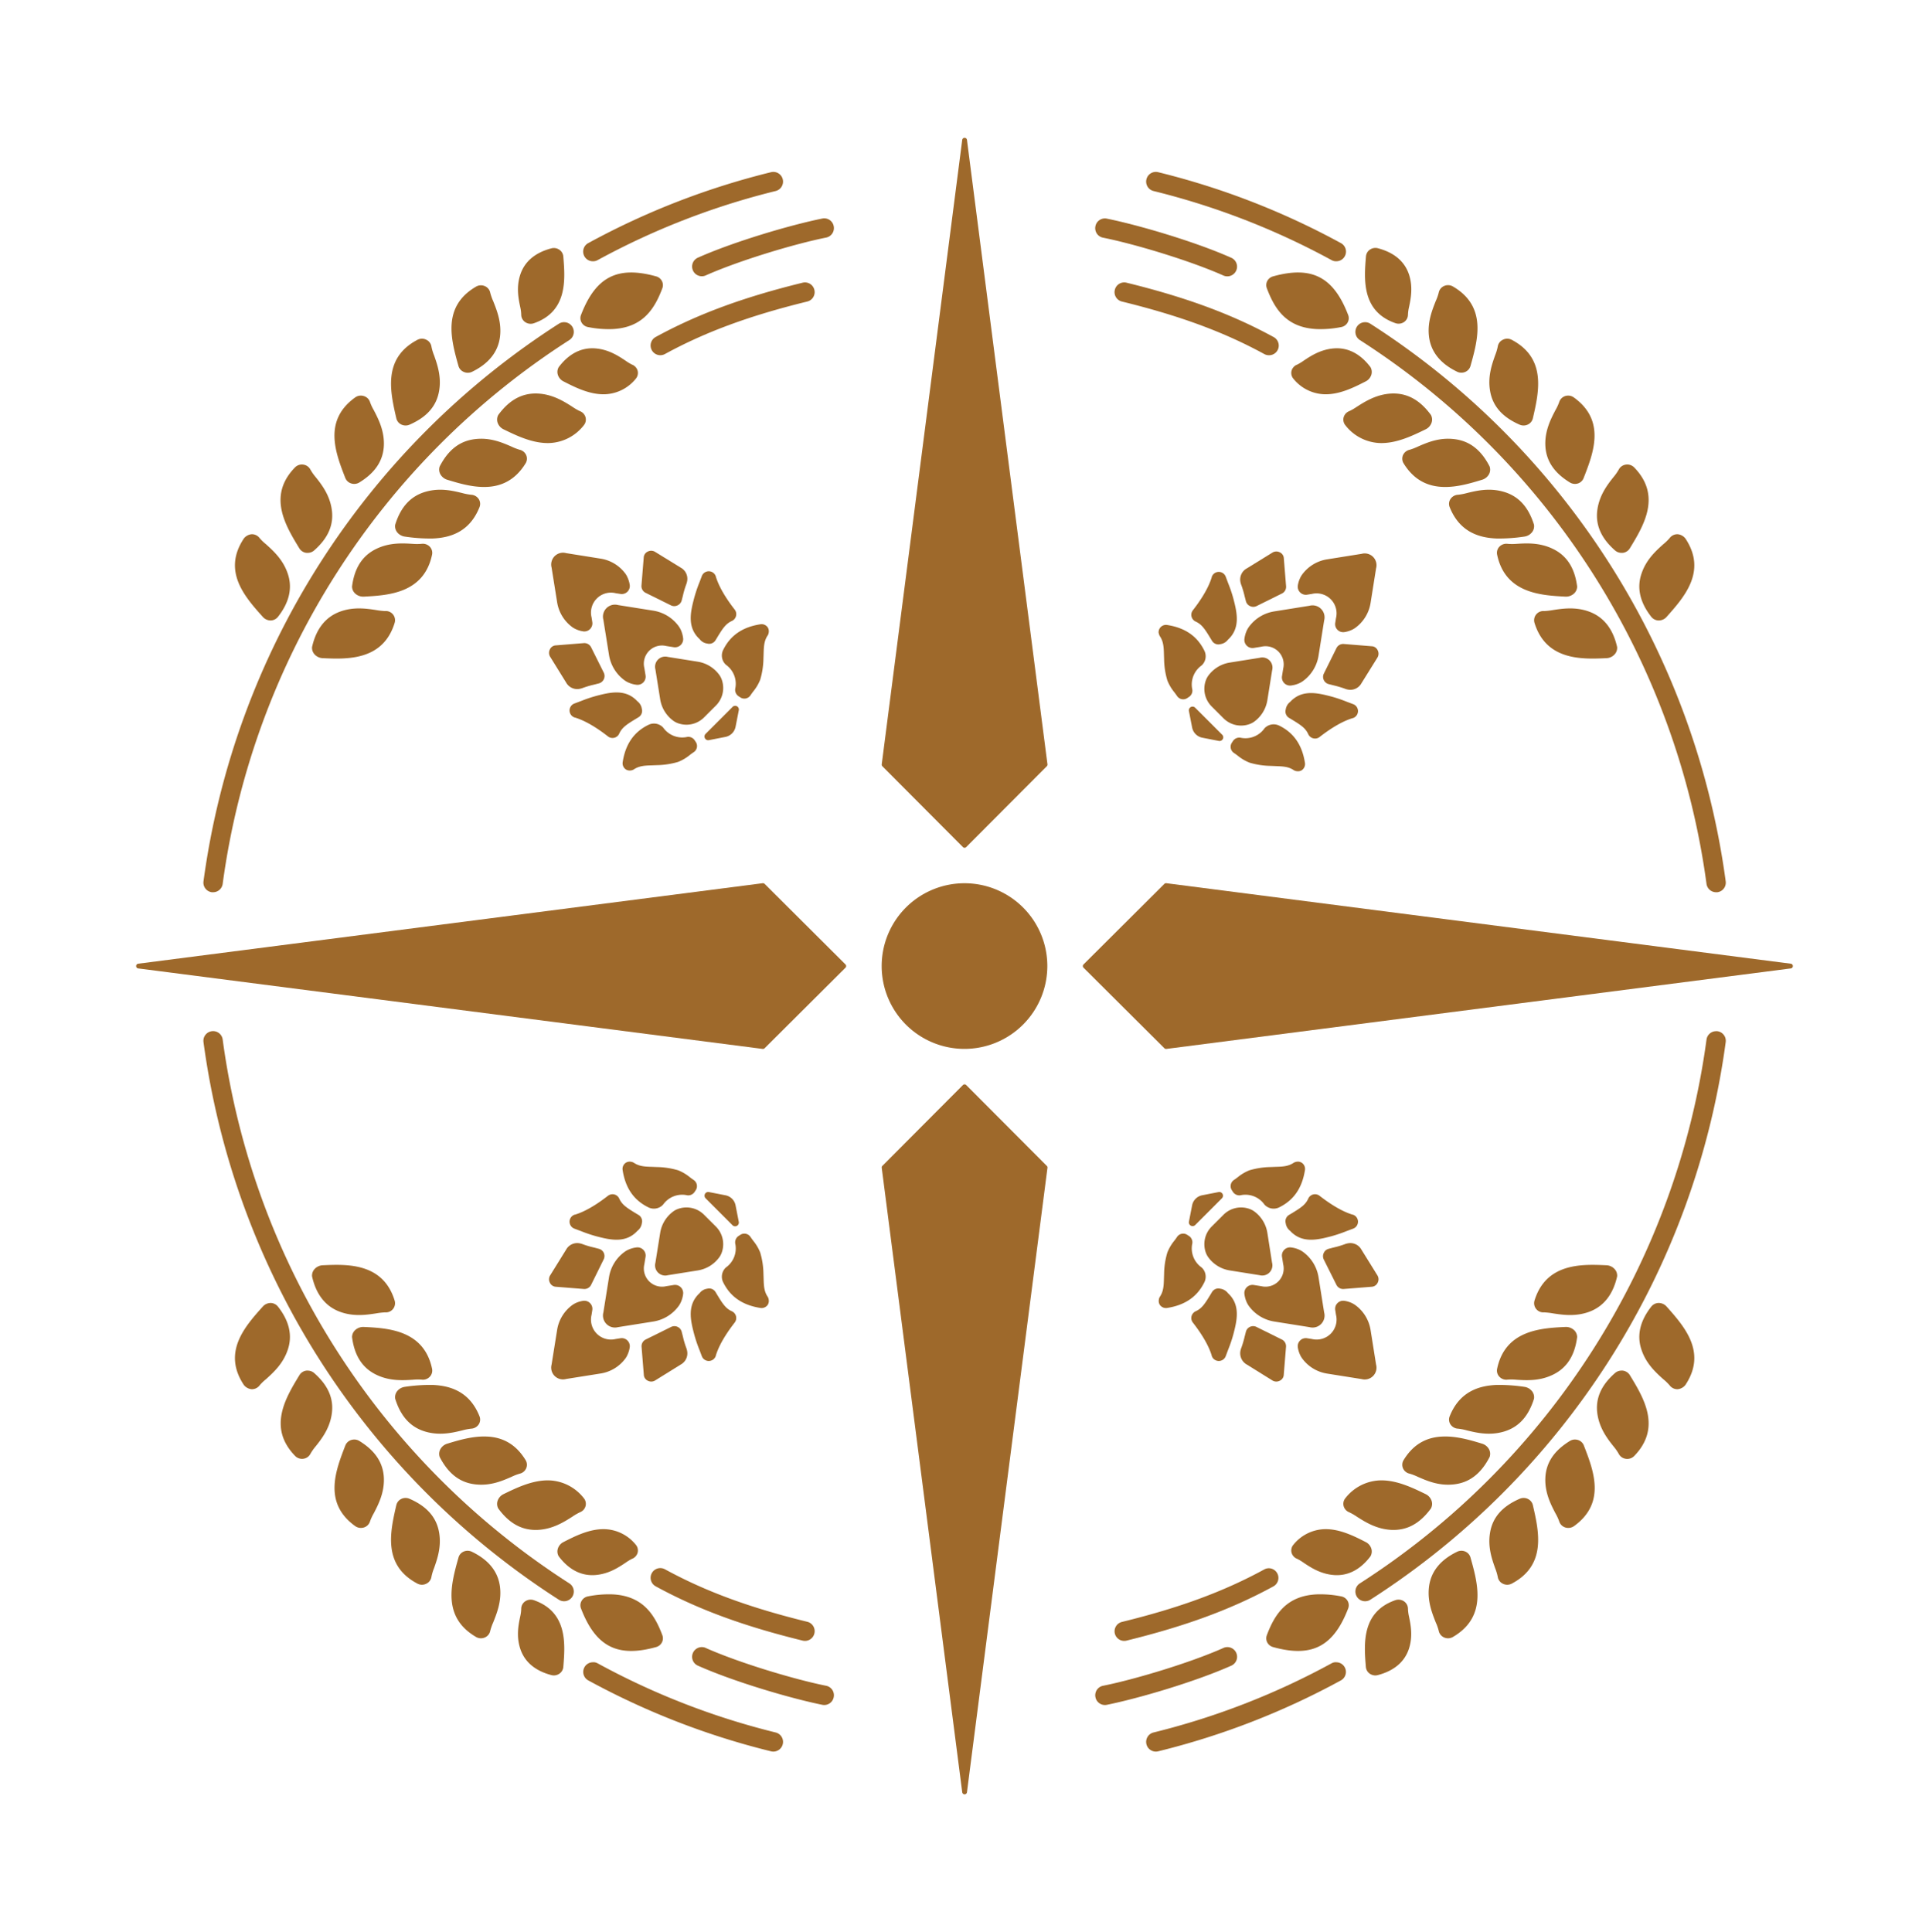 <?xml version="1.0" encoding="UTF-8"?>
<svg data-bbox="42.271 42.791 514.458 514.417" viewBox="0 0 599 600" xmlns="http://www.w3.org/2000/svg" data-type="color">
    <g>
        <path d="M215.18 84a3 3 0 0 0 2.87 1.78 2.84 2.84 0 0 0 1.1-.25c10.45-4.66 27.77-9.84 37.38-11.75a3 3 0 0 0 2.36-3.55 3 3 0 0 0-3.53-2.37c-9.9 2-27.49 7.18-38.65 12.16a3 3 0 0 0-1.53 3.98Z" fill="#9e692b" data-color="1"/>
        <path d="M182.61 101.57a32.41 32.41 0 0 0 7.38.63c9.56-.37 13.25-6.21 15.69-12.7a2.76 2.76 0 0 0-.15-2.25 2.88 2.88 0 0 0-1.8-1.43c-12-3.33-18.76.14-23.32 12a2.75 2.75 0 0 0 .2 2.37 2.88 2.88 0 0 0 2 1.38Z" fill="#9e692b" data-color="1"/>
        <path d="M116.85 189.45c-2.95-.45-7-1.09-11.28.49-4.49 1.66-7.41 5.36-8.67 11a3 3 0 0 0 .85 2.34 3.63 3.63 0 0 0 2.5 1.11c1.82.08 3.87.17 6 .09 6.51-.26 13.59-2.16 16.31-11.09a2.85 2.85 0 0 0-3-3.63 21.83 21.83 0 0 1-2.71-.31Z" fill="#9e692b" data-color="1"/>
        <path d="M134.17 172.24a2.77 2.77 0 0 0-.74-2.5 3 3 0 0 0-2.56-.86 17.59 17.59 0 0 1-2.75 0c-3-.18-7.07-.45-11.2 1.53-4.36 2.08-6.85 5.92-7.6 11.72a3 3 0 0 0 1.06 2.26 3.71 3.71 0 0 0 2.58.89c7.46-.41 18.68-.96 21.21-13.04Z" fill="#9e692b" data-color="1"/>
        <path d="M148.9 157.49a2.74 2.74 0 0 0-.28-2.57 3 3 0 0 0-2.34-1.28 17.79 17.79 0 0 1-2.72-.52c-2.89-.71-6.86-1.69-11.3-.44-4.67 1.31-7.8 4.67-9.54 10.26a3 3 0 0 0 .65 2.39 3.69 3.69 0 0 0 2.4 1.31 52.51 52.51 0 0 0 8.59.58c5.72-.22 11.54-2.22 14.54-9.73Z" fill="#9e692b" data-color="1"/>
        <path d="M163.21 143.88a2.76 2.76 0 0 0 .17-2.57 2.93 2.93 0 0 0-2-1.64 17.2 17.2 0 0 1-2.58-1c-2.74-1.18-6.44-2.84-11.09-2.33-4.83.5-8.48 3.28-11.17 8.51a3 3 0 0 0 .23 2.46 3.65 3.65 0 0 0 2.13 1.68c3.49 1.06 7.85 2.39 12.16 2.22 4.44-.16 8.85-1.95 12.15-7.33Z" fill="#9e692b" data-color="1"/>
        <path d="M181.24 132.12a2.77 2.77 0 0 0 .59-2.51 2.86 2.86 0 0 0-1.75-1.93 16.61 16.61 0 0 1-2.38-1.38c-2.52-1.61-6-3.81-10.54-4.08-4.91-.27-8.94 1.88-12.43 6.63a3 3 0 0 0-.19 2.46 3.59 3.59 0 0 0 1.8 2c4 1.94 9.11 4.47 14.34 4.27a14.25 14.25 0 0 0 10.56-5.46Z" fill="#9e692b" data-color="1"/>
        <path d="M144 115.49a3.11 3.11 0 0 0 2.52 0c5.21-2.52 8.15-6.19 8.74-10.92.55-4.46-1-8.22-2.09-11a16.87 16.87 0 0 1-.94-2.65 2.82 2.82 0 0 0-1.68-2.07 3 3 0 0 0-2.74.17c-10.61 6.21-7.73 16.48-5.44 24.64a2.83 2.83 0 0 0 1.63 1.83Z" fill="#9e692b" data-color="1"/>
        <path d="M124.62 131.83a3 3 0 0 0 1.44.3 2.93 2.93 0 0 0 1.09-.24c5.4-2.35 8.41-5.79 9.21-10.52.76-4.42-.59-8.24-1.56-11a15.07 15.07 0 0 1-.82-2.71 2.83 2.83 0 0 0-1.58-2.15 3 3 0 0 0-2.74 0c-10.9 5.72-8.49 16.15-6.59 24.39a2.86 2.86 0 0 0 1.55 1.93Z" fill="#9e692b" data-color="1"/>
        <path d="M109.07 150.13a2.87 2.87 0 0 0 1.05.14 3 3 0 0 0 1.46-.44c5-3.06 7.48-6.88 7.63-11.68.12-4.5-1.75-8.1-3.11-10.73a14.69 14.69 0 0 1-1.19-2.54A2.87 2.87 0 0 0 113 123a3 3 0 0 0-2.71.42c-10 7.19-6.11 17.19-3.07 25a2.89 2.89 0 0 0 1.85 1.71Z" fill="#9e692b" data-color="1"/>
        <path d="M95.12 171.68a5.25 5.25 0 0 0 .56 0 3 3 0 0 0 1.87-.75c4.39-3.86 6.18-8.05 5.46-12.79-.66-4.47-3.14-7.68-5-10a15.13 15.13 0 0 1-1.6-2.28 2.94 2.94 0 0 0-2.21-1.58 3 3 0 0 0-2.6.87c-8.57 8.81-3 18 1.37 25.16a3 3 0 0 0 2.15 1.37Z" fill="#9e692b" data-color="1"/>
        <path d="M84.08 192.68a3 3 0 0 0 2.23-1.12c3.56-4.53 4.58-9.09 3-13.55-1.47-4.3-4.5-7-6.71-9a14.68 14.68 0 0 1-2-1.94 3 3 0 0 0-2.47-1.17 3.49 3.49 0 0 0-2.4 1.31c-6.79 10.21.33 18.19 6 24.49a3.29 3.29 0 0 0 2.35.98Z" fill="#9e692b" data-color="1"/>
        <path d="M196.22 113.21a16 16 0 0 1-2-1.22c-2.22-1.48-5.27-3.49-9.39-3.8-4.31-.32-8.17 1.63-11.33 5.81a2.94 2.94 0 0 0-.26 2.43 3.43 3.43 0 0 0 1.72 2c3.56 1.82 8.21 4.2 13 4a12.92 12.92 0 0 0 9.42-4.76 2.79 2.79 0 0 0 .63-2.5 2.87 2.87 0 0 0-1.79-1.96Z" fill="#9e692b" data-color="1"/>
        <path d="M161.85 97.7a2.81 2.81 0 0 0 1.24 2.33 3 3 0 0 0 1.82.52 3 3 0 0 0 .88-.17c10.53-3.68 9.71-13.64 9.13-20.75a2.83 2.83 0 0 0-1.25-2.09 3 3 0 0 0-2.46-.42c-5.07 1.34-8.32 4.1-9.67 8.22-1.25 3.84-.56 7.37 0 10a12.16 12.16 0 0 1 .31 2.36Z" fill="#9e692b" data-color="1"/>
        <path d="M252.88 90a3 3 0 0 0-3.64-2.21c-18.54 4.55-32.61 9.75-45.64 16.86a3 3 0 1 0 2.88 5.29c12.55-6.85 26.18-11.88 44.19-16.3a3 3 0 0 0 2.21-3.64Z" fill="#9e692b" data-color="1"/>
        <path d="M184.27 81.14a3 3 0 0 0 1.32-.37 230.22 230.22 0 0 1 55.27-21.45 3 3 0 0 0-1.44-5.85 235.94 235.94 0 0 0-56.71 22 3 3 0 0 0 1.56 5.66Z" fill="#9e692b" data-color="1"/>
        <path d="M65.77 277.07a4.53 4.53 0 0 0 .52 0 3 3 0 0 0 2.86-2.61A238.52 238.52 0 0 1 176.79 105.6a3 3 0 0 0-3.26-5.07A244.55 244.55 0 0 0 63.19 273.68a3 3 0 0 0 2.58 3.39Z" fill="#9e692b" data-color="1"/>
        <path d="M215.18 513.27a3 3 0 0 1 2.87-1.78 2.69 2.69 0 0 1 1.1.26c10.45 4.66 27.77 9.83 37.38 11.74a3 3 0 0 1 2.36 3.55 3 3 0 0 1-3.53 2.37c-9.9-2-27.49-7.18-38.65-12.16a3 3 0 0 1-1.53-3.98Z" fill="#9e692b" data-color="1"/>
        <path d="M182.61 495.73a33 33 0 0 1 7.38-.63c9.56.37 13.25 6.21 15.69 12.7a2.76 2.76 0 0 1-.15 2.25 2.88 2.88 0 0 1-1.8 1.43c-12 3.33-18.76-.14-23.32-12a2.75 2.75 0 0 1 .2-2.37 2.88 2.88 0 0 1 2-1.38Z" fill="#9e692b" data-color="1"/>
        <path d="M116.85 407.85c-2.95.45-7 1.09-11.28-.49-4.49-1.66-7.41-5.36-8.67-11a3 3 0 0 1 .85-2.34 3.63 3.63 0 0 1 2.5-1.11c1.82-.08 3.87-.17 6-.09 6.51.26 13.59 2.16 16.31 11.09a2.85 2.85 0 0 1-3 3.63 21.83 21.83 0 0 0-2.71.31Z" fill="#9e692b" data-color="1"/>
        <path d="M134.17 425.06a2.77 2.77 0 0 1-.74 2.5 2.94 2.94 0 0 1-2.56.86 17.59 17.59 0 0 0-2.75.05c-3 .18-7.07.45-11.2-1.53-4.36-2.08-6.85-5.92-7.6-11.72a3 3 0 0 1 1.06-2.26 3.71 3.71 0 0 1 2.58-.89c7.46.36 18.68.93 21.21 12.99Z" fill="#9e692b" data-color="1"/>
        <path d="M148.9 439.81a2.74 2.74 0 0 1-.28 2.57 3 3 0 0 1-2.34 1.28 16.85 16.85 0 0 0-2.72.53c-2.89.7-6.86 1.68-11.3.43-4.67-1.31-7.8-4.66-9.54-10.26a3 3 0 0 1 .65-2.39 3.69 3.69 0 0 1 2.4-1.31 52.51 52.51 0 0 1 8.59-.58c5.72.23 11.54 2.22 14.54 9.73Z" fill="#9e692b" data-color="1"/>
        <path d="M163.21 453.42a2.76 2.76 0 0 1 .17 2.57 2.88 2.88 0 0 1-2 1.64 17.2 17.2 0 0 0-2.58 1c-2.74 1.19-6.44 2.84-11.09 2.33-4.83-.5-8.48-3.28-11.17-8.51a3 3 0 0 1 .23-2.46 3.65 3.65 0 0 1 2.13-1.68c3.49-1.06 7.85-2.38 12.16-2.21 4.44.15 8.85 1.9 12.15 7.32Z" fill="#9e692b" data-color="1"/>
        <path d="M181.24 465.18a2.77 2.77 0 0 1 .59 2.51 2.86 2.86 0 0 1-1.75 1.93 17.63 17.63 0 0 0-2.38 1.38c-2.52 1.61-6 3.81-10.54 4.08-4.91.27-8.94-1.88-12.43-6.63a3 3 0 0 1-.19-2.46 3.59 3.59 0 0 1 1.8-2c4-1.94 9.11-4.47 14.34-4.27a14.29 14.29 0 0 1 10.56 5.46Z" fill="#9e692b" data-color="1"/>
        <path d="M144 481.81a3.06 3.06 0 0 1 2.52.06c5.21 2.52 8.15 6.18 8.74 10.91.55 4.47-1 8.22-2.09 11a16.87 16.87 0 0 0-.94 2.65 2.82 2.82 0 0 1-1.68 2.07 3 3 0 0 1-2.74-.17c-10.61-6.21-7.73-16.48-5.44-24.64a2.83 2.83 0 0 1 1.63-1.88Z" fill="#9e692b" data-color="1"/>
        <path d="M124.62 465.47a3 3 0 0 1 1.44-.3 3.15 3.15 0 0 1 1.09.25c5.4 2.34 8.41 5.78 9.21 10.51.76 4.42-.59 8.24-1.56 11a15.32 15.32 0 0 0-.82 2.71 2.83 2.83 0 0 1-1.58 2.15 3 3 0 0 1-2.74 0c-10.9-5.72-8.49-16.14-6.59-24.39a2.86 2.86 0 0 1 1.55-1.93Z" fill="#9e692b" data-color="1"/>
        <path d="M109.07 447.17a3.37 3.37 0 0 1 1.05-.14 3 3 0 0 1 1.46.44c5 3.06 7.48 6.88 7.63 11.68.12 4.51-1.75 8.1-3.11 10.73a15 15 0 0 0-1.19 2.54 2.85 2.85 0 0 1-1.89 1.91 3.07 3.07 0 0 1-2.71-.41c-10-7.2-6.11-17.2-3.07-25.05a2.89 2.89 0 0 1 1.83-1.7Z" fill="#9e692b" data-color="1"/>
        <path d="M95.12 425.63a2.63 2.63 0 0 1 .56 0 3 3 0 0 1 1.87.74c4.39 3.86 6.18 8.05 5.46 12.79-.66 4.47-3.14 7.68-5 10a15.13 15.13 0 0 0-1.6 2.28 2.94 2.94 0 0 1-2.16 1.56 3 3 0 0 1-2.6-.87c-8.57-8.81-3-18 1.37-25.16a2.94 2.94 0 0 1 2.1-1.34Z" fill="#9e692b" data-color="1"/>
        <path d="M84.08 404.62a3 3 0 0 1 2.23 1.12c3.56 4.53 4.58 9.09 3 13.55-1.47 4.3-4.5 7-6.71 9a14.68 14.68 0 0 0-2 1.94 3 3 0 0 1-2.47 1.17 3.45 3.45 0 0 1-2.4-1.31c-6.79-10.21.33-18.19 6-24.49a3.33 3.33 0 0 1 2.35-.98Z" fill="#9e692b" data-color="1"/>
        <path d="M196.22 484.09a16 16 0 0 0-2 1.22c-2.22 1.48-5.27 3.49-9.39 3.8-4.31.32-8.17-1.63-11.33-5.81a2.94 2.94 0 0 1-.26-2.43 3.43 3.43 0 0 1 1.72-2c3.56-1.82 8.21-4.2 13-4a12.93 12.93 0 0 1 9.42 4.77 2.77 2.77 0 0 1 .63 2.49 2.87 2.87 0 0 1-1.79 1.96Z" fill="#9e692b" data-color="1"/>
        <path d="M161.85 499.6a2.81 2.81 0 0 1 1.24-2.33 3 3 0 0 1 1.82-.52 3 3 0 0 1 .88.17c10.53 3.69 9.71 13.64 9.13 20.75a2.81 2.81 0 0 1-1.25 2.09 3 3 0 0 1-2.46.42c-5.07-1.34-8.32-4.1-9.67-8.22-1.25-3.84-.56-7.37 0-10a12.16 12.16 0 0 0 .31-2.36Z" fill="#9e692b" data-color="1"/>
        <path d="M252.88 507.27a3 3 0 0 1-3.64 2.2c-18.54-4.55-32.61-9.75-45.64-16.86a3 3 0 1 1 2.88-5.29c12.55 6.85 26.18 11.88 44.19 16.3a3 3 0 0 1 2.21 3.65Z" fill="#9e692b" data-color="1"/>
        <path d="M184.27 516.17a2.88 2.88 0 0 1 1.32.36A229.8 229.8 0 0 0 240.86 538a3 3 0 0 1-1.44 5.85 235.94 235.94 0 0 1-56.71-22 3 3 0 0 1 1.56-5.65Z" fill="#9e692b" data-color="1"/>
        <path d="M65.77 320.23a3 3 0 0 1 3.38 2.59A238.52 238.52 0 0 0 176.79 491.7a3 3 0 0 1-3.26 5.07A244.51 244.51 0 0 1 63.19 323.62a3 3 0 0 1 2.58-3.39Z" fill="#9e692b" data-color="1"/>
        <path d="M383.88 84a3 3 0 0 1-2.88 1.81 2.89 2.89 0 0 1-1.11-.25c-10.44-4.66-27.76-9.84-37.37-11.75a3 3 0 0 1-2.37-3.55 3 3 0 0 1 3.54-2.37c9.9 2 27.49 7.18 38.65 12.16a3 3 0 0 1 1.54 3.95Z" fill="#9e692b" data-color="1"/>
        <path d="M416.45 101.57a32.41 32.41 0 0 1-7.38.63c-9.57-.37-13.25-6.21-15.69-12.7a2.76 2.76 0 0 1 .14-2.25 2.92 2.92 0 0 1 1.81-1.43c12-3.33 18.76.14 23.31 12a2.74 2.74 0 0 1-.19 2.37 2.88 2.88 0 0 1-2 1.38Z" fill="#9e692b" data-color="1"/>
        <path d="M482.2 189.45c2.95-.45 7-1.09 11.29.49 4.49 1.66 7.4 5.36 8.67 11a3 3 0 0 1-.85 2.34 3.63 3.63 0 0 1-2.5 1.11c-1.82.08-3.88.17-6 .09-6.51-.26-13.59-2.16-16.32-11.09a2.86 2.86 0 0 1 3-3.63 21.54 21.54 0 0 0 2.71-.31Z" fill="#9e692b" data-color="1"/>
        <path d="M464.89 172.24a2.74 2.74 0 0 1 .74-2.5 3 3 0 0 1 2.55-.86 17.71 17.71 0 0 0 2.76 0c3-.18 7.06-.45 11.19 1.53 4.37 2.08 6.86 5.92 7.61 11.72a3 3 0 0 1-1.06 2.26 3.71 3.71 0 0 1-2.58.89c-7.46-.41-18.69-.96-21.21-13.04Z" fill="#9e692b" data-color="1"/>
        <path d="M450.16 157.49a2.71 2.71 0 0 1 .28-2.57 3 3 0 0 1 2.34-1.28 17.49 17.49 0 0 0 2.71-.52c2.9-.71 6.87-1.69 11.3-.44 4.68 1.31 7.8 4.67 9.55 10.26a3 3 0 0 1-.66 2.39 3.64 3.64 0 0 1-2.4 1.31 52.3 52.3 0 0 1-8.58.58c-5.7-.22-11.54-2.22-14.54-9.73Z" fill="#9e692b" data-color="1"/>
        <path d="M435.85 143.88a2.76 2.76 0 0 1-.17-2.57 2.93 2.93 0 0 1 2.05-1.64 17.62 17.62 0 0 0 2.58-1c2.74-1.18 6.44-2.84 11.08-2.33 4.83.5 8.49 3.28 11.17 8.51a3 3 0 0 1-.22 2.46 3.65 3.65 0 0 1-2.13 1.68c-3.49 1.06-7.86 2.39-12.16 2.22-4.49-.16-8.9-1.95-12.2-7.33Z" fill="#9e692b" data-color="1"/>
        <path d="M417.82 132.12a2.77 2.77 0 0 1-.59-2.51 2.87 2.87 0 0 1 1.74-1.93 16.62 16.62 0 0 0 2.39-1.38c2.52-1.61 6-3.81 10.54-4.08 4.91-.27 8.94 1.88 12.43 6.63a3 3 0 0 1 .19 2.46 3.59 3.59 0 0 1-1.8 2c-4 1.94-9.11 4.47-14.34 4.27a14.25 14.25 0 0 1-10.56-5.46Z" fill="#9e692b" data-color="1"/>
        <path d="M455 115.49a3 3 0 0 1-1.32.24 2.9 2.9 0 0 1-1.2-.29c-5.21-2.52-8.16-6.19-8.74-10.92-.55-4.46 1-8.22 2.08-11a15.05 15.05 0 0 0 .94-2.65 2.86 2.86 0 0 1 1.69-2.07 3 3 0 0 1 2.73.17c10.61 6.21 7.74 16.48 5.45 24.64a2.83 2.83 0 0 1-1.63 1.88Z" fill="#9e692b" data-color="1"/>
        <path d="M474.44 131.83a3 3 0 0 1-1.44.3 2.93 2.93 0 0 1-1.09-.24c-5.4-2.35-8.42-5.79-9.21-10.52-.76-4.42.58-8.24 1.56-11a15.93 15.93 0 0 0 .82-2.71 2.8 2.8 0 0 1 1.58-2.15 3 3 0 0 1 2.74 0c10.9 5.72 8.49 16.15 6.59 24.39a2.86 2.86 0 0 1-1.55 1.93Z" fill="#9e692b" data-color="1"/>
        <path d="M490 150.13a2.9 2.9 0 0 1-1.05.14 3 3 0 0 1-1.46-.44c-5-3.06-7.49-6.88-7.63-11.68-.13-4.5 1.75-8.1 3.11-10.73a14.69 14.69 0 0 0 1.19-2.54A2.87 2.87 0 0 1 486 123a3 3 0 0 1 2.71.42c10 7.19 6.11 17.19 3.06 25a2.85 2.85 0 0 1-1.77 1.71Z" fill="#9e692b" data-color="1"/>
        <path d="M503.93 171.68a5.07 5.07 0 0 1-.55 0 3 3 0 0 1-1.87-.75c-4.4-3.86-6.18-8.05-5.47-12.79.67-4.47 3.15-7.68 5-10a15.13 15.13 0 0 0 1.6-2.28 2.94 2.94 0 0 1 2.21-1.58 3 3 0 0 1 2.6.87c8.57 8.81 3 18-1.37 25.16a3 3 0 0 1-2.15 1.37Z" fill="#9e692b" data-color="1"/>
        <path d="M515 192.68a3 3 0 0 1-2.23-1.12c-3.56-4.53-4.58-9.09-3-13.55 1.46-4.3 4.5-7 6.71-9a15.3 15.3 0 0 0 2-1.94 3 3 0 0 1 2.47-1.17 3.49 3.49 0 0 1 2.4 1.31c6.79 10.21-.34 18.19-5.95 24.49a3.29 3.29 0 0 1-2.4.98Z" fill="#9e692b" data-color="1"/>
        <path d="M402.84 113.21a16 16 0 0 0 2-1.22c2.22-1.48 5.27-3.49 9.39-3.8 4.31-.32 8.16 1.63 11.33 5.81a3 3 0 0 1 .26 2.43 3.43 3.43 0 0 1-1.72 2c-3.56 1.82-8.21 4.2-13 4a12.92 12.92 0 0 1-9.42-4.76 2.79 2.79 0 0 1-.63-2.5 2.85 2.85 0 0 1 1.79-1.96Z" fill="#9e692b" data-color="1"/>
        <path d="M437.21 97.7A2.81 2.81 0 0 1 436 100a3 3 0 0 1-1.82.52 2.92 2.92 0 0 1-.88-.17c-10.54-3.68-9.72-13.64-9.13-20.75a2.82 2.82 0 0 1 1.24-2.09 3 3 0 0 1 2.47-.42c5.06 1.34 8.32 4.1 9.67 8.22 1.24 3.84.55 7.37 0 10a12.84 12.84 0 0 0-.34 2.39Z" fill="#9e692b" data-color="1"/>
        <path d="M346.18 90a3 3 0 0 1 3.64-2.21c18.53 4.55 32.61 9.75 45.64 16.86a3 3 0 0 1-1.56 5.66 2.94 2.94 0 0 1-1.32-.37c-12.56-6.85-26.18-11.88-44.2-16.3a3 3 0 0 1-2.2-3.64Z" fill="#9e692b" data-color="1"/>
        <path d="M414.79 81.14a2.94 2.94 0 0 1-1.32-.37 230.38 230.38 0 0 0-55.27-21.45 3 3 0 0 1 1.44-5.85 235.71 235.71 0 0 1 56.7 22 3 3 0 0 1-1.55 5.66Z" fill="#9e692b" data-color="1"/>
        <path d="M533.29 277.07h-.52a3 3 0 0 1-2.86-2.61A238.58 238.58 0 0 0 422.27 105.6a3 3 0 1 1 3.26-5.07 244.55 244.55 0 0 1 110.34 173.15 3 3 0 0 1-2.58 3.39Z" fill="#9e692b" data-color="1"/>
        <path d="M383.88 513.27a3 3 0 0 0-2.87-1.78 2.73 2.73 0 0 0-1.11.26c-10.44 4.66-27.76 9.83-37.37 11.74a3 3 0 0 0-2.37 3.55 3 3 0 0 0 3.54 2.37c9.9-2 27.49-7.18 38.65-12.16a3 3 0 0 0 1.53-3.98Z" fill="#9e692b" data-color="1"/>
        <path d="M416.45 495.73a33 33 0 0 0-7.38-.63c-9.57.37-13.25 6.21-15.69 12.7a2.76 2.76 0 0 0 .14 2.25 2.92 2.92 0 0 0 1.81 1.43c12 3.33 18.76-.14 23.31-12a2.74 2.74 0 0 0-.19-2.37 2.88 2.88 0 0 0-2-1.38Z" fill="#9e692b" data-color="1"/>
        <path d="M482.2 407.85c2.95.45 7 1.09 11.29-.49 4.49-1.66 7.4-5.36 8.67-11a3 3 0 0 0-.85-2.34 3.63 3.63 0 0 0-2.5-1.11c-1.82-.08-3.88-.17-6-.09-6.51.26-13.59 2.16-16.32 11.09a2.86 2.86 0 0 0 3 3.63 21.54 21.54 0 0 1 2.71.31Z" fill="#9e692b" data-color="1"/>
        <path d="M464.89 425.06a2.74 2.74 0 0 0 .74 2.5 2.93 2.93 0 0 0 2.55.86 17.71 17.71 0 0 1 2.76.05c3 .18 7.06.45 11.19-1.53 4.37-2.08 6.86-5.92 7.61-11.72a3 3 0 0 0-1.06-2.26 3.71 3.71 0 0 0-2.58-.89c-7.46.36-18.69.93-21.21 12.99Z" fill="#9e692b" data-color="1"/>
        <path d="M450.16 439.81a2.71 2.71 0 0 0 .28 2.57 3 3 0 0 0 2.34 1.28 16.57 16.57 0 0 1 2.71.53c2.9.7 6.87 1.68 11.3.43 4.68-1.31 7.8-4.66 9.55-10.26a3 3 0 0 0-.66-2.39 3.64 3.64 0 0 0-2.4-1.31 52.3 52.3 0 0 0-8.58-.58c-5.7.23-11.54 2.22-14.54 9.73Z" fill="#9e692b" data-color="1"/>
        <path d="M435.85 453.42a2.76 2.76 0 0 0-.17 2.57 2.88 2.88 0 0 0 2.05 1.64 17.62 17.62 0 0 1 2.58 1c2.74 1.19 6.44 2.84 11.08 2.33 4.83-.5 8.49-3.28 11.17-8.51a3 3 0 0 0-.22-2.46 3.65 3.65 0 0 0-2.13-1.68c-3.49-1.06-7.86-2.38-12.16-2.21-4.49.15-8.9 1.9-12.2 7.32Z" fill="#9e692b" data-color="1"/>
        <path d="M417.82 465.18a2.77 2.77 0 0 0-.59 2.51 2.87 2.87 0 0 0 1.74 1.93 17.64 17.64 0 0 1 2.39 1.38c2.52 1.61 6 3.81 10.54 4.08 4.91.27 8.94-1.88 12.43-6.63a3 3 0 0 0 .19-2.46 3.59 3.59 0 0 0-1.8-2c-4-1.94-9.11-4.47-14.34-4.27a14.29 14.29 0 0 0-10.56 5.46Z" fill="#9e692b" data-color="1"/>
        <path d="M455 481.81a3 3 0 0 0-1.32-.24 2.91 2.91 0 0 0-1.2.3c-5.21 2.52-8.16 6.18-8.74 10.91-.55 4.47 1 8.22 2.08 11a15.05 15.05 0 0 1 .94 2.65 2.86 2.86 0 0 0 1.69 2.07 3 3 0 0 0 2.73-.17c10.61-6.21 7.74-16.48 5.45-24.64a2.83 2.83 0 0 0-1.63-1.88Z" fill="#9e692b" data-color="1"/>
        <path d="M474.44 465.47a3 3 0 0 0-1.44-.3 3.15 3.15 0 0 0-1.09.25c-5.4 2.34-8.42 5.78-9.21 10.51-.76 4.42.58 8.24 1.56 11a16.21 16.21 0 0 1 .82 2.71 2.8 2.8 0 0 0 1.58 2.15 3 3 0 0 0 2.74 0c10.9-5.72 8.49-16.14 6.59-24.39a2.86 2.86 0 0 0-1.55-1.93Z" fill="#9e692b" data-color="1"/>
        <path d="M490 447.17a3.41 3.41 0 0 0-1.05-.14 3 3 0 0 0-1.46.44c-5 3.06-7.49 6.88-7.63 11.68-.13 4.51 1.75 8.1 3.11 10.73a15 15 0 0 1 1.19 2.54 2.85 2.85 0 0 0 1.89 1.91 3.07 3.07 0 0 0 2.71-.41c10-7.2 6.11-17.2 3.06-25.05a2.85 2.85 0 0 0-1.82-1.7Z" fill="#9e692b" data-color="1"/>
        <path d="M503.93 425.63a2.54 2.54 0 0 0-.55 0 3 3 0 0 0-1.87.74c-4.4 3.86-6.18 8.05-5.47 12.79.67 4.47 3.15 7.68 5 10a15.13 15.13 0 0 1 1.6 2.28 2.94 2.94 0 0 0 2.21 1.58 3 3 0 0 0 2.6-.87c8.57-8.81 3-18-1.37-25.16a3 3 0 0 0-2.15-1.36Z" fill="#9e692b" data-color="1"/>
        <path d="M515 404.62a3 3 0 0 0-2.23 1.12c-3.56 4.53-4.58 9.09-3 13.55 1.46 4.3 4.5 7 6.71 9a15.3 15.3 0 0 1 2 1.94 3 3 0 0 0 2.47 1.17 3.45 3.45 0 0 0 2.4-1.31c6.79-10.21-.34-18.19-5.95-24.49a3.33 3.33 0 0 0-2.4-.98Z" fill="#9e692b" data-color="1"/>
        <path d="M402.84 484.09a16 16 0 0 1 2 1.22c2.22 1.48 5.27 3.49 9.39 3.8 4.31.32 8.16-1.63 11.33-5.81a3 3 0 0 0 .26-2.43 3.43 3.43 0 0 0-1.72-2c-3.56-1.82-8.21-4.2-13-4a12.93 12.93 0 0 0-9.42 4.77 2.77 2.77 0 0 0-.63 2.49 2.85 2.85 0 0 0 1.79 1.96Z" fill="#9e692b" data-color="1"/>
        <path d="M437.21 499.6a2.81 2.81 0 0 0-1.24-2.33 3 3 0 0 0-1.82-.52 2.92 2.92 0 0 0-.88.17c-10.54 3.69-9.72 13.64-9.13 20.75a2.8 2.8 0 0 0 1.24 2.09 3 3 0 0 0 2.47.42c5.06-1.34 8.32-4.1 9.67-8.22 1.24-3.84.55-7.37 0-10a12.84 12.84 0 0 1-.31-2.36Z" fill="#9e692b" data-color="1"/>
        <path d="M346.18 507.27a3 3 0 0 0 3.64 2.2c18.53-4.55 32.61-9.75 45.64-16.86a3 3 0 0 0-1.56-5.61 2.94 2.94 0 0 0-1.32.37c-12.56 6.85-26.18 11.88-44.2 16.3a3 3 0 0 0-2.2 3.6Z" fill="#9e692b" data-color="1"/>
        <path d="M414.79 516.17a2.81 2.81 0 0 0-1.32.36A230 230 0 0 1 358.2 538a3 3 0 0 0 1.44 5.85 235.71 235.71 0 0 0 56.7-22 3 3 0 0 0-1.55-5.65Z" fill="#9e692b" data-color="1"/>
        <path d="M533.29 320.23a3.05 3.05 0 0 0-.52 0 3 3 0 0 0-2.86 2.61A238.58 238.58 0 0 1 422.27 491.7a3 3 0 1 0 3.26 5.07 244.51 244.51 0 0 0 110.34-173.15 3 3 0 0 0-2.58-3.39Z" fill="#9e692b" data-color="1"/>
        <path d="m207.39 204 9.28 1.48a10.28 10.28 0 0 1 6.72 4.14 6.68 6.68 0 0 1 .64 1.18 7.73 7.73 0 0 1-1.79 8.37l-3.55 3.55a7.73 7.73 0 0 1-8.37 1.79 6 6 0 0 1-1.18-.64 10.25 10.25 0 0 1-4.14-6.72l-1.48-9.28a3.16 3.16 0 0 1 3.87-3.87Z" fill="#9e692b" data-color="1"/>
        <path d="M194.89 179.39a8.35 8.35 0 0 1 .66 2.26 2.5 2.5 0 0 1-2.9 2.79l-1.47-.23a6.2 6.2 0 0 0-7.49 7.49l.23 1.47a2.51 2.51 0 0 1-2.79 2.9 8.35 8.35 0 0 1-2.26-.66 6.37 6.37 0 0 1-1.12-.63A11.88 11.88 0 0 1 173 187l-1.72-10.75a3.67 3.67 0 0 1 4.49-4.49l10.75 1.72a11.84 11.84 0 0 1 7.78 4.8 6.14 6.14 0 0 1 .59 1.11Z" fill="#9e692b" data-color="1"/>
        <path d="M211.43 195.65a8.71 8.71 0 0 1 .7 2.56 2.53 2.53 0 0 1-2.91 2.77l-2.33-.37a5.64 5.64 0 0 0-6.81 6.8l.38 2.33a2.53 2.53 0 0 1-2.78 2.91 8.65 8.65 0 0 1-2.55-.7 6.63 6.63 0 0 1-1.14-.65 12.08 12.08 0 0 1-4.88-7.92l-1.75-10.93a3.72 3.72 0 0 1 4.56-4.56l10.94 1.74a12.1 12.1 0 0 1 7.92 4.88 7 7 0 0 1 .65 1.14Z" fill="#9e692b" data-color="1"/>
        <path d="M195.88 239.25a2.21 2.21 0 0 0 1-.36c1.67-1.1 3.5-1.16 5.62-1.22l1.49-.06a24.81 24.81 0 0 0 6.56-1 13.77 13.77 0 0 0 3.66-2.16c.39-.3.78-.59 1.19-.86a2.31 2.31 0 0 0 1-1.47 2.28 2.28 0 0 0-.36-1.74l-.36-.54a2.36 2.36 0 0 0-2.28-1 7.24 7.24 0 0 1-7.48-2.91 3.88 3.88 0 0 0-4.48-.88c-4.57 2.2-7.21 6-8.08 11.61a2.3 2.3 0 0 0 1 2.29 2.25 2.25 0 0 0 1.52.3Z" fill="#9e692b" data-color="1"/>
        <path d="M178.49 222.81c4.37 1.3 8.84 4.74 10.3 5.88a2.29 2.29 0 0 0 3.5-.88c.87-1.92 2.33-2.87 5.29-4.66l.71-.43a2.31 2.31 0 0 0 1.1-2 2 2 0 0 0-.08-.54 3.58 3.58 0 0 0-1.4-2.41c-3.66-4-8.64-2.74-12.76-1.67a43 43 0 0 0-4.76 1.61l-2 .75a2.3 2.3 0 0 0 .11 4.37Z" fill="#9e692b" data-color="1"/>
        <path d="M175.78 211.93a3.93 3.93 0 0 0 4.09 2 5.6 5.6 0 0 0 1.19-.33 29 29 0 0 1 3.42-1l1.52-.39a2.35 2.35 0 0 0 1.5-1.29 2.33 2.33 0 0 0 0-2l-3.95-7.92a2.35 2.35 0 0 0-2.27-1.29l-8.65.7a2.15 2.15 0 0 0-1.89 1.27 2.32 2.32 0 0 0 .1 2.28Z" fill="#9e692b" data-color="1"/>
        <path d="M238.71 196.38a2.21 2.21 0 0 1-.36 1c-1.11 1.67-1.17 3.5-1.23 5.62l-.05 1.49a24.42 24.42 0 0 1-1 6.56 13.51 13.51 0 0 1-2.16 3.66c-.29.39-.58.78-.85 1.19a2.3 2.3 0 0 1-1.48 1 2.26 2.26 0 0 1-1.73-.36l-.55-.36a2.38 2.38 0 0 1-1-2.28 7.24 7.24 0 0 0-2.9-7.48 3.89 3.89 0 0 1-.89-4.48c2.21-4.57 6-7.21 11.62-8.08a2.3 2.3 0 0 1 2.29 1 2.25 2.25 0 0 1 .29 1.52Z" fill="#9e692b" data-color="1"/>
        <path d="M222.27 179c1.3 4.37 4.74 8.84 5.87 10.3a2.3 2.3 0 0 1 .41 2 2.31 2.31 0 0 1-1.28 1.53c-1.92.87-2.87 2.33-4.66 5.29l-.43.71a2.31 2.31 0 0 1-2 1.1 1.91 1.91 0 0 1-.54-.08 3.56 3.56 0 0 1-2.41-1.4c-4-3.66-2.75-8.64-1.67-12.76a42.93 42.93 0 0 1 1.6-4.76l.76-2a2.3 2.3 0 0 1 4.37.11Z" fill="#9e692b" data-color="1"/>
        <path d="M211.39 176.28a3.93 3.93 0 0 1 2 4.09 5.6 5.6 0 0 1-.33 1.19 27.15 27.15 0 0 0-1 3.42l-.39 1.52a2.34 2.34 0 0 1-1.3 1.5 2.3 2.3 0 0 1-2 0l-7.9-3.91a2.32 2.32 0 0 1-1.28-2.27l.7-8.65a2.15 2.15 0 0 1 1.27-1.89 2.3 2.3 0 0 1 2.27.1Z" fill="#9e692b" data-color="1"/>
        <path d="m225.22 228.85-5.12 1a1.15 1.15 0 0 1-1-1.95l8.31-8.31a1.15 1.15 0 0 1 2 1l-1 5.11a4 4 0 0 1-3.19 3.15Z" fill="#9e692b" data-color="1"/>
        <path d="m207.39 396 9.28-1.48a10.24 10.24 0 0 0 6.72-4.14 6.26 6.26 0 0 0 .64-1.17 7.75 7.75 0 0 0-1.79-8.38l-3.55-3.54a7.71 7.71 0 0 0-8.37-1.79 5.14 5.14 0 0 0-1.18.64 10.23 10.23 0 0 0-4.14 6.72l-1.48 9.27a3.16 3.16 0 0 0 3.87 3.87Z" fill="#9e692b" data-color="1"/>
        <path d="M194.89 420.63a8.35 8.35 0 0 0 .66-2.26 2.5 2.5 0 0 0-2.9-2.79l-1.47.23a6.2 6.2 0 0 1-7.49-7.5l.23-1.46a2.51 2.51 0 0 0-2.79-2.9 8.33 8.33 0 0 0-2.26.65 7.11 7.11 0 0 0-1.12.64A11.86 11.86 0 0 0 173 413l-1.72 10.75a3.66 3.66 0 0 0 4.49 4.48l10.75-1.71a11.84 11.84 0 0 0 7.78-4.8 6.14 6.14 0 0 0 .59-1.09Z" fill="#9e692b" data-color="1"/>
        <path d="M211.43 404.37a8.71 8.71 0 0 0 .7-2.56 2.53 2.53 0 0 0-2.91-2.77l-2.33.37a5.65 5.65 0 0 1-6.81-6.8l.38-2.33a2.53 2.53 0 0 0-2.78-2.91 8.65 8.65 0 0 0-2.55.7 6 6 0 0 0-1.14.65 12.06 12.06 0 0 0-4.88 7.91l-1.75 10.94a3.73 3.73 0 0 0 4.56 4.56l10.94-1.74a12.1 12.1 0 0 0 7.92-4.88 7 7 0 0 0 .65-1.14Z" fill="#9e692b" data-color="1"/>
        <path d="M195.88 360.76a2.49 2.49 0 0 1 1 .36c1.67 1.11 3.5 1.17 5.62 1.23l1.49.06a24.81 24.81 0 0 1 6.56 1 13.51 13.51 0 0 1 3.66 2.16c.39.29.78.59 1.19.86a2.3 2.3 0 0 1 .62 3.21l-.36.54a2.36 2.36 0 0 1-2.28 1 7.23 7.23 0 0 0-7.48 2.91 3.88 3.88 0 0 1-4.48.88c-4.57-2.21-7.21-6-8.08-11.62a2.28 2.28 0 0 1 1-2.28 2.25 2.25 0 0 1 1.54-.31Z" fill="#9e692b" data-color="1"/>
        <path d="M178.49 377.21c4.37-1.3 8.84-4.75 10.3-5.88a2.43 2.43 0 0 1 1.38-.48 2.38 2.38 0 0 1 .59.07 2.3 2.3 0 0 1 1.53 1.29c.87 1.92 2.33 2.86 5.29 4.66l.71.42a2.31 2.31 0 0 1 1.1 2 1.89 1.89 0 0 1-.08.53 3.58 3.58 0 0 1-1.4 2.42c-3.66 4-8.64 2.74-12.76 1.67a45.19 45.19 0 0 1-4.76-1.61l-2-.75a2.3 2.3 0 0 1 .11-4.37Z" fill="#9e692b" data-color="1"/>
        <path d="M175.78 388.08a3.93 3.93 0 0 1 4.09-2 5.6 5.6 0 0 1 1.19.33 27.15 27.15 0 0 0 3.42 1l1.52.4a2.32 2.32 0 0 1 1.46 3.27l-3.91 7.92a2.32 2.32 0 0 1-2.27 1.28l-8.65-.69a2.18 2.18 0 0 1-1.89-1.28 2.3 2.3 0 0 1 .1-2.27Z" fill="#9e692b" data-color="1"/>
        <path d="M238.71 403.64a2.25 2.25 0 0 0-.36-1c-1.11-1.67-1.17-3.49-1.23-5.61l-.05-1.49a24.35 24.35 0 0 0-1-6.56 13.51 13.51 0 0 0-2.16-3.66c-.29-.39-.58-.78-.85-1.19a2.3 2.3 0 0 0-1.48-1 2.26 2.26 0 0 0-1.73.36l-.55.35a2.4 2.4 0 0 0-1 2.29 7.24 7.24 0 0 1-2.9 7.48 3.89 3.89 0 0 0-.89 4.48c2.21 4.56 6 7.2 11.62 8.08a2.32 2.32 0 0 0 2.29-1 2.26 2.26 0 0 0 .29-1.53Z" fill="#9e692b" data-color="1"/>
        <path d="M222.27 421c1.3-4.37 4.74-8.83 5.87-10.3a2.3 2.3 0 0 0-.87-3.5c-1.92-.86-2.87-2.32-4.66-5.28l-.43-.71a2.31 2.31 0 0 0-2-1.1 1.91 1.91 0 0 0-.54.08 3.56 3.56 0 0 0-2.41 1.4c-4 3.66-2.75 8.64-1.67 12.76a42.93 42.93 0 0 0 1.6 4.76l.76 2a2.3 2.3 0 0 0 4.37-.12Z" fill="#9e692b" data-color="1"/>
        <path d="M211.39 423.74a3.94 3.94 0 0 0 2-4.1 5.76 5.76 0 0 0-.33-1.19 27 27 0 0 1-1-3.41l-.39-1.52a2.33 2.33 0 0 0-3.27-1.46l-7.9 3.91a2.32 2.32 0 0 0-1.28 2.27l.7 8.65a2.15 2.15 0 0 0 1.27 1.89 2.3 2.3 0 0 0 2.27-.11Z" fill="#9e692b" data-color="1"/>
        <path d="m225.22 371.17-5.12-1a1.15 1.15 0 0 0-1 1.94l8.31 8.32a1.16 1.16 0 0 0 2-1l-1-5.12a3.94 3.94 0 0 0-3.19-3.14Z" fill="#9e692b" data-color="1"/>
        <path d="m391.16 396-9.28-1.48a10.22 10.22 0 0 1-6.72-4.14 6.26 6.26 0 0 1-.64-1.17 7.75 7.75 0 0 1 1.79-8.38l3.55-3.54a7.71 7.71 0 0 1 8.37-1.79 5.6 5.6 0 0 1 1.18.64 10.23 10.23 0 0 1 4.14 6.72l1.45 9.24a3.16 3.16 0 0 1-3.84 3.9Z" fill="#9e692b" data-color="1"/>
        <path d="M403.66 420.63a8.35 8.35 0 0 1-.66-2.26 2.5 2.5 0 0 1 2.9-2.79l1.47.23a6.2 6.2 0 0 0 7.49-7.5l-.23-1.46a2.5 2.5 0 0 1 2.79-2.9 8.33 8.33 0 0 1 2.26.65 7.59 7.59 0 0 1 1.12.64 11.86 11.86 0 0 1 4.8 7.79l1.71 10.75a3.66 3.66 0 0 1-4.48 4.48l-10.75-1.71a11.88 11.88 0 0 1-7.79-4.8 6.75 6.75 0 0 1-.63-1.12Z" fill="#9e692b" data-color="1"/>
        <path d="M387.12 404.37a8.71 8.71 0 0 1-.7-2.56 2.52 2.52 0 0 1 2.91-2.77l2.33.37a5.64 5.64 0 0 0 6.8-6.8l-.37-2.33a2.53 2.53 0 0 1 2.77-2.91 8.71 8.71 0 0 1 2.56.7 6.36 6.36 0 0 1 1.14.65 12.06 12.06 0 0 1 4.88 7.91l1.74 10.94a3.72 3.72 0 0 1-4.56 4.56l-10.93-1.74a12.08 12.08 0 0 1-7.92-4.88 7 7 0 0 1-.65-1.14Z" fill="#9e692b" data-color="1"/>
        <path d="M402.67 360.76a2.53 2.53 0 0 0-1 .36c-1.67 1.11-3.49 1.17-5.61 1.23l-1.49.06a24.75 24.75 0 0 0-6.56 1 13.51 13.51 0 0 0-3.66 2.16c-.39.29-.78.59-1.19.86a2.3 2.3 0 0 0-.62 3.21l.35.54a2.38 2.38 0 0 0 2.29 1 7.23 7.23 0 0 1 7.48 2.91 3.88 3.88 0 0 0 4.48.88c4.56-2.21 7.2-6 8.08-11.62a2.3 2.3 0 0 0-1-2.28 2.27 2.27 0 0 0-1.55-.31Z" fill="#9e692b" data-color="1"/>
        <path d="M420.06 377.21c-4.37-1.3-8.84-4.75-10.31-5.88a2.37 2.37 0 0 0-1.37-.48 2.32 2.32 0 0 0-.59.07 2.29 2.29 0 0 0-1.54 1.29c-.86 1.92-2.32 2.86-5.28 4.66l-.71.42a2.31 2.31 0 0 0-1.1 2 1.89 1.89 0 0 0 .08.53 3.58 3.58 0 0 0 1.4 2.42c3.66 4 8.64 2.74 12.76 1.67a45.19 45.19 0 0 0 4.76-1.61l2-.75a2.3 2.3 0 0 0-.11-4.37Z" fill="#9e692b" data-color="1"/>
        <path d="M422.77 388.08a3.93 3.93 0 0 0-4.09-2 5.44 5.44 0 0 0-1.19.33 27.65 27.65 0 0 1-3.42 1l-1.52.4a2.3 2.3 0 0 0-1.5 1.29 2.33 2.33 0 0 0 0 2L415 399a2.32 2.32 0 0 0 2.27 1.28l8.65-.69a2.18 2.18 0 0 0 1.89-1.28 2.3 2.3 0 0 0-.1-2.27Z" fill="#9e692b" data-color="1"/>
        <path d="M359.84 403.64a2.25 2.25 0 0 1 .36-1c1.11-1.67 1.17-3.49 1.23-5.61l.05-1.49a24.35 24.35 0 0 1 1-6.56 13.75 13.75 0 0 1 2.15-3.66c.3-.39.59-.78.86-1.19a2.3 2.3 0 0 1 1.48-1 2.26 2.26 0 0 1 1.73.36l.54.35a2.36 2.36 0 0 1 1 2.29 7.24 7.24 0 0 0 2.91 7.48 3.88 3.88 0 0 1 .88 4.48c-2.2 4.56-6 7.2-11.61 8.08a2.32 2.32 0 0 1-2.29-1 2.26 2.26 0 0 1-.29-1.53Z" fill="#9e692b" data-color="1"/>
        <path d="M376.28 421c-1.3-4.37-4.74-8.83-5.87-10.3a2.24 2.24 0 0 1-.48-1.37 2.32 2.32 0 0 1 1.35-2.13c1.92-.86 2.87-2.32 4.66-5.28l.43-.71a2.31 2.31 0 0 1 2-1.1 2 2 0 0 1 .54.08 3.58 3.58 0 0 1 2.41 1.4c4 3.66 2.74 8.64 1.67 12.76a43 43 0 0 1-1.61 4.76l-.75 2a2.3 2.3 0 0 1-4.37-.12Z" fill="#9e692b" data-color="1"/>
        <path d="M387.16 423.74a4 4 0 0 1-2-4.1 5.25 5.25 0 0 1 .34-1.19 30.78 30.78 0 0 0 1-3.41l.39-1.52a2.32 2.32 0 0 1 3.27-1.46l7.89 3.91a2.32 2.32 0 0 1 1.29 2.27l-.7 8.65a2.15 2.15 0 0 1-1.27 1.89 2.32 2.32 0 0 1-2.28-.11Z" fill="#9e692b" data-color="1"/>
        <path d="m373.33 371.17 5.11-1a1.15 1.15 0 0 1 1 1.94l-8.31 8.32a1.16 1.16 0 0 1-1.95-1l1-5.12a3.94 3.94 0 0 1 3.15-3.14Z" fill="#9e692b" data-color="1"/>
        <path d="m391.16 204.27-9.28 1.48a10.25 10.25 0 0 0-6.72 4.14 6 6 0 0 0-.64 1.18 7.73 7.73 0 0 0 1.79 8.37l3.55 3.55a7.73 7.73 0 0 0 8.37 1.79 6.68 6.68 0 0 0 1.18-.64 10.25 10.25 0 0 0 4.14-6.72l1.48-9.28a3.16 3.16 0 0 0-3.87-3.87Z" fill="#9e692b" data-color="1"/>
        <path d="M403.66 179.62a8.35 8.35 0 0 0-.66 2.26 2.51 2.51 0 0 0 2.9 2.79l1.47-.23a6.2 6.2 0 0 1 7.49 7.49l-.23 1.47a2.5 2.5 0 0 0 2.79 2.9 8.35 8.35 0 0 0 2.26-.66 6.75 6.75 0 0 0 1.12-.63 11.88 11.88 0 0 0 4.8-7.79l1.71-10.75a3.66 3.66 0 0 0-4.48-4.49l-10.75 1.72a11.88 11.88 0 0 0-7.79 4.8 6.75 6.75 0 0 0-.63 1.12Z" fill="#9e692b" data-color="1"/>
        <path d="M387.12 195.88a8.71 8.71 0 0 0-.7 2.56 2.53 2.53 0 0 0 2.91 2.77l2.33-.38a5.64 5.64 0 0 1 6.8 6.81l-.37 2.33a2.53 2.53 0 0 0 2.77 2.91 8.71 8.71 0 0 0 2.56-.7 7 7 0 0 0 1.14-.65 12.08 12.08 0 0 0 4.88-7.92l1.74-10.93a3.73 3.73 0 0 0-4.56-4.57l-10.93 1.75a12.08 12.08 0 0 0-7.92 4.88 6.63 6.63 0 0 0-.65 1.14Z" fill="#9e692b" data-color="1"/>
        <path d="M402.67 239.48a2.25 2.25 0 0 1-1-.36c-1.67-1.12-3.47-1.12-5.59-1.22l-1.49-.06a24.35 24.35 0 0 1-6.56-1 13.75 13.75 0 0 1-3.66-2.15c-.39-.3-.78-.59-1.19-.86a2.3 2.3 0 0 1-1-1.48 2.26 2.26 0 0 1 .36-1.73l.35-.54a2.36 2.36 0 0 1 2.29-1 7.24 7.24 0 0 0 7.48-2.91 3.88 3.88 0 0 1 4.48-.88c4.56 2.2 7.2 6 8.08 11.61a2.32 2.32 0 0 1-1 2.29 2.26 2.26 0 0 1-1.55.29Z" fill="#9e692b" data-color="1"/>
        <path d="M420.06 223c-4.37 1.3-8.84 4.74-10.31 5.88a2.29 2.29 0 0 1-1.37.47 2.32 2.32 0 0 1-2.13-1.35c-.86-1.92-2.32-2.87-5.28-4.66l-.71-.43a2.31 2.31 0 0 1-1.1-2 2 2 0 0 1 .08-.54 3.58 3.58 0 0 1 1.4-2.41c3.66-4 8.64-2.74 12.76-1.67a43 43 0 0 1 4.76 1.61l2 .75a2.3 2.3 0 0 1-.11 4.37Z" fill="#9e692b" data-color="1"/>
        <path d="M422.77 212.16a3.94 3.94 0 0 1-4.09 2 5 5 0 0 1-1.19-.34 31.59 31.59 0 0 0-3.42-1l-1.52-.39a2.32 2.32 0 0 1-1.46-3.27l3.91-7.89a2.32 2.32 0 0 1 2.27-1.29l8.65.7a2.15 2.15 0 0 1 1.89 1.27 2.32 2.32 0 0 1-.1 2.28Z" fill="#9e692b" data-color="1"/>
        <path d="M359.84 196.61a2.21 2.21 0 0 0 .36 1c1.11 1.67 1.17 3.49 1.23 5.62l.05 1.49a24.34 24.34 0 0 0 1 6.55 13.81 13.81 0 0 0 2.15 3.67c.3.39.59.78.86 1.18a2.32 2.32 0 0 0 1.48 1 2.26 2.26 0 0 0 1.73-.36l.54-.36a2.34 2.34 0 0 0 1-2.28 7.26 7.26 0 0 1 2.91-7.49 3.87 3.87 0 0 0 .88-4.47c-2.2-4.57-6-7.21-11.61-8.08a2.29 2.29 0 0 0-2.63 2.57Z" fill="#9e692b" data-color="1"/>
        <path d="M376.28 179.22c-1.3 4.37-4.74 8.84-5.87 10.3a2.29 2.29 0 0 0-.48 1.38 2.38 2.38 0 0 0 .07.59 2.31 2.31 0 0 0 1.28 1.53c1.92.87 2.87 2.33 4.66 5.29l.43.71a2.33 2.33 0 0 0 2 1.1 2.52 2.52 0 0 0 .54-.08 3.62 3.62 0 0 0 2.41-1.4c4-3.66 2.74-8.64 1.67-12.76a42.32 42.32 0 0 0-1.61-4.76l-.75-2a2.3 2.3 0 0 0-4.37.11Z" fill="#9e692b" data-color="1"/>
        <path d="M387.16 176.51a3.93 3.93 0 0 0-2 4.09 5.25 5.25 0 0 0 .34 1.19 30.94 30.94 0 0 1 1 3.42l.39 1.51a2.33 2.33 0 0 0 1.29 1.5 2.29 2.29 0 0 0 2 0l7.89-3.91a2.32 2.32 0 0 0 1.29-2.26l-.7-8.66a2.14 2.14 0 0 0-1.27-1.88 2.32 2.32 0 0 0-2.28.1Z" fill="#9e692b" data-color="1"/>
        <path d="m373.33 229.08 5.11 1a1.15 1.15 0 0 0 1-2l-8.31-8.31a1.15 1.15 0 0 0-1.95 1l1 5.12a4 4 0 0 0 3.15 3.19Z" fill="#9e692b" data-color="1"/>
        <path d="m336.42 300.47 25.1 25a.76.76 0 0 0 .67.26l193.92-25a.74.74 0 0 0 0-1.46l-193.93-25a.78.78 0 0 0-.67.26l-25.09 25a.73.73 0 0 0 0 .94Z" fill="#9e692b" data-color="1"/>
        <path d="m262.58 300.47-25.1 25a.76.76 0 0 1-.67.26l-193.92-25a.74.74 0 0 1 0-1.46l193.93-25a.78.78 0 0 1 .67.26l25.09 25a.73.73 0 0 1 0 .94Z" fill="#9e692b" data-color="1"/>
        <path d="M300 263.08 325 238a.76.76 0 0 0 .26-.67l-25-193.92a.74.74 0 0 0-1.46 0l-25 193.93a.78.78 0 0 0 .26.67l25 25.09a.73.73 0 0 0 .94-.02Z" fill="#9e692b" data-color="1"/>
        <path d="M300 336.92 325 362a.71.71 0 0 1 .26.67l-25 193.92a.74.74 0 0 1-1.46 0l-25-193.93a.73.73 0 0 1 .26-.67l25-25.09a.73.73 0 0 1 .94.02Z" fill="#9e692b" data-color="1"/>
        <path d="M325.22 300a25.72 25.72 0 1 0-25.72 25.72A25.75 25.75 0 0 0 325.22 300" fill="#9e692b" data-color="1"/>
    </g>
</svg>
